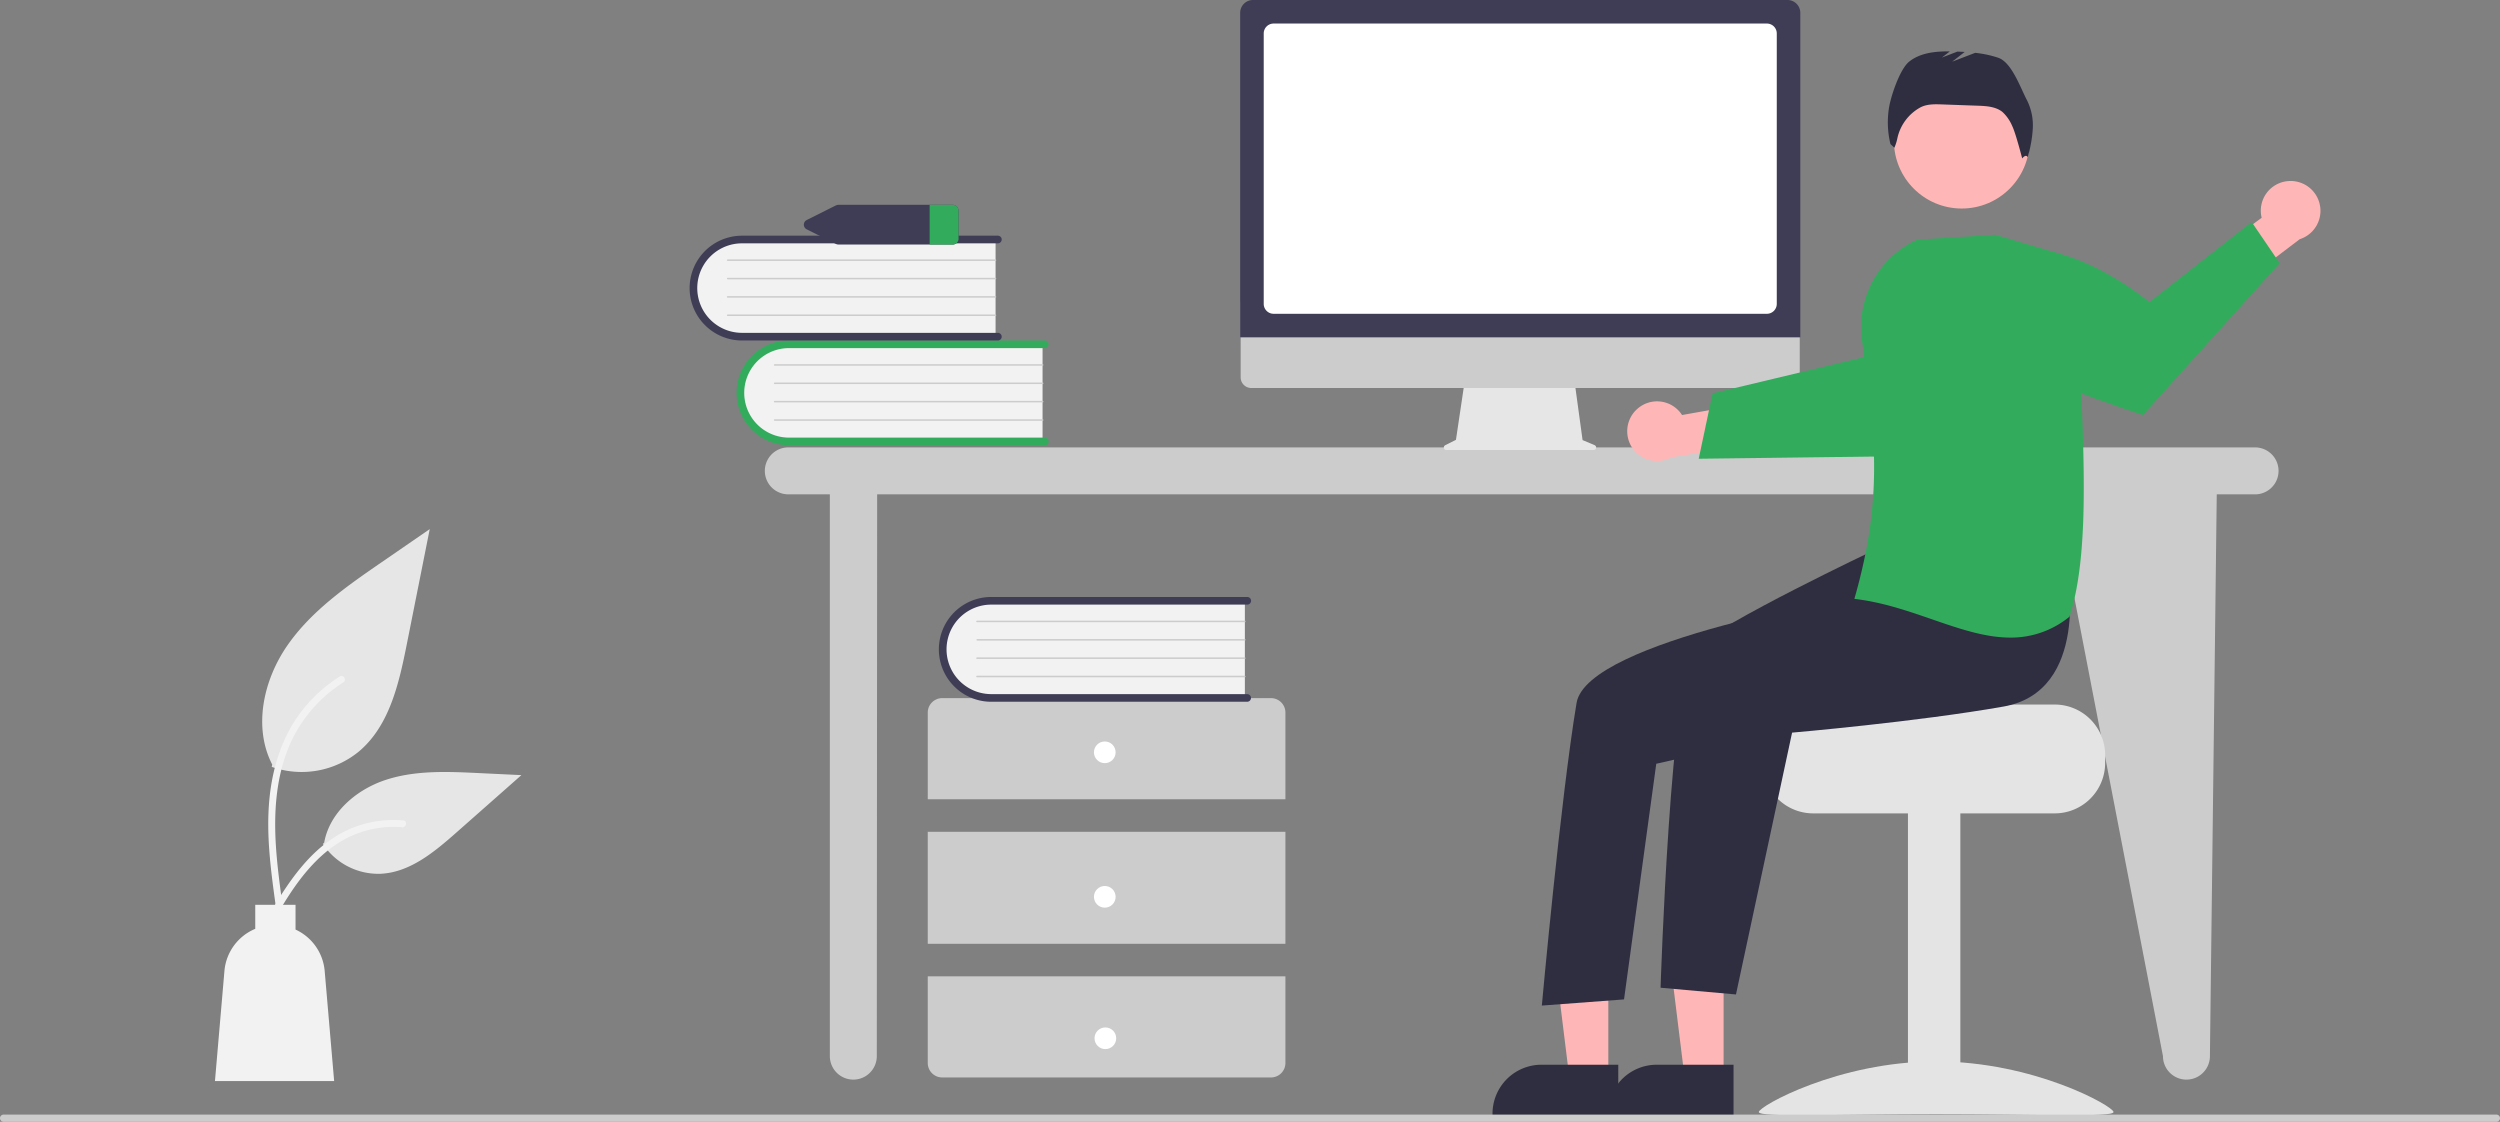 <svg xmlns="http://www.w3.org/2000/svg" width="969.023" height="434.825" viewBox="0 0 969.023 434.825"><rect x="0" y="0" width="969.023" height="434.825" fill="#808080" stroke="none"/><defs><style>      .cls-1 {        fill: #ccc;      }      .cls-2 {        fill: #f2f2f2;      }      .cls-3 {        fill: #32ac5c;      }      .cls-4 {        fill: #3f3d56;      }      .cls-5 {        fill: #fff;      }      .cls-6 {        fill: #e6e6e6;      }      .cls-7 {        fill: #ffb6b6;      }      .cls-8 {        fill: #e4e4e4;      }      .cls-9 {        fill: #2f2e41;      }    </style></defs><g id="undraw_hello_re_3evm" transform="translate(0 0)"><path id="Trac&#xE9;_2553" data-name="Trac&#xE9; 2553" class="cls-1" d="M987.576,412.839H419.045a9.1,9.1,0,0,0,0,18.2h16.1V648.794a9.1,9.1,0,1,0,18.2,0l.138-217.75H909.8l42.073,217.75a9.1,9.1,0,1,0,18.2,0l2.648-217.75h14.856a9.1,9.1,0,1,0,0-18.2Z" transform="translate(-113.489 -239.426)"></path><path id="Trac&#xE9;_2554" data-name="Trac&#xE9; 2554" class="cls-2" d="M517.5,371.85v38.545H420.929a19.284,19.284,0,0,1-1.341-38.545q.67-.023,1.341,0Z" transform="translate(-113.394 -238.994)"></path><path id="Trac&#xE9;_2555" data-name="Trac&#xE9; 2555" class="cls-3" d="M519.848,410.09a1.483,1.483,0,0,1-1.482,1.483H419.187a20.31,20.31,0,0,1,0-40.62h99.179a1.483,1.483,0,0,1,0,2.965H419.187a17.345,17.345,0,0,0,0,34.69h99.179a1.483,1.483,0,0,1,1.482,1.482Z" transform="translate(-113.372 -238.985)"></path><path id="Trac&#xE9;_2556" data-name="Trac&#xE9; 2556" class="cls-1" d="M517.63,380.834H413.856a.3.3,0,1,1-.005-.593H517.63a.3.3,0,1,1,0,.593Z" transform="translate(-113.527 -239.082)"></path><path id="Trac&#xE9;_2557" data-name="Trac&#xE9; 2557" class="cls-1" d="M517.63,388.026H413.856a.3.3,0,1,1-.005-.593H517.63a.3.3,0,1,1,0,.593Z" transform="translate(-113.527 -239.158)"></path><path id="Trac&#xE9;_2558" data-name="Trac&#xE9; 2558" class="cls-1" d="M517.63,395.217H413.856a.3.3,0,1,1-.005-.593H517.63a.3.3,0,1,1,0,.593Z" transform="translate(-113.527 -239.234)"></path><path id="Trac&#xE9;_2559" data-name="Trac&#xE9; 2559" class="cls-1" d="M517.63,402.409H413.856a.3.3,0,1,1-.005-.593H517.63a.3.3,0,1,1,0,.593Z" transform="translate(-113.527 -239.31)"></path><path id="Trac&#xE9;_2560" data-name="Trac&#xE9; 2560" class="cls-2" d="M499.1,330.809v38.545H402.531a19.284,19.284,0,0,1-1.341-38.545q.67-.023,1.341,0Z" transform="translate(-113.201 -238.562)"></path><path id="Trac&#xE9;_2561" data-name="Trac&#xE9; 2561" class="cls-4" d="M501.451,369.048a1.483,1.483,0,0,1-1.482,1.482H400.789a20.31,20.31,0,1,1,0-40.62h99.179a1.482,1.482,0,0,1,0,2.965H400.789a17.345,17.345,0,1,0,0,34.69h99.179a1.483,1.483,0,0,1,1.483,1.483Z" transform="translate(-113.179 -238.553)"></path><path id="Trac&#xE9;_2562" data-name="Trac&#xE9; 2562" class="cls-1" d="M499.232,339.793H395.458a.3.3,0,1,1-.005-.593h103.78a.3.3,0,0,1,0,.593Z" transform="translate(-113.333 -238.651)"></path><path id="Trac&#xE9;_2563" data-name="Trac&#xE9; 2563" class="cls-1" d="M499.232,346.985H395.458a.3.3,0,1,1-.005-.593h103.78a.3.3,0,0,1,0,.593Z" transform="translate(-113.333 -238.726)"></path><path id="Trac&#xE9;_2564" data-name="Trac&#xE9; 2564" class="cls-1" d="M499.232,354.176H395.458a.3.3,0,1,1-.005-.593h103.78a.3.3,0,0,1,0,.593Z" transform="translate(-113.333 -238.802)"></path><path id="Trac&#xE9;_2565" data-name="Trac&#xE9; 2565" class="cls-1" d="M499.232,361.368H395.458a.3.3,0,1,1-.005-.593h103.78a.3.3,0,0,1,0,.593Z" transform="translate(-113.333 -238.878)"></path><path id="Trac&#xE9;_2566" data-name="Trac&#xE9; 2566" class="cls-1" d="M612.4,550.266V516.659a5.6,5.6,0,0,0-5.6-5.6H479.369a5.6,5.6,0,0,0-5.6,5.6v33.608Z" transform="translate(-114.16 -240.459)"></path><rect id="Rectangle_326" data-name="Rectangle 326" class="cls-1" width="138.632" height="43.41" transform="translate(359.607 322.411)"></rect><path id="Trac&#xE9;_2567" data-name="Trac&#xE9; 2567" class="cls-1" d="M473.768,620.029v33.608a5.6,5.6,0,0,0,5.6,5.6H606.8a5.6,5.6,0,0,0,5.6-5.6V620.029Z" transform="translate(-114.16 -241.605)"></path><circle id="Ellipse_137" data-name="Ellipse 137" class="cls-5" cx="4.201" cy="4.201" r="4.201" transform="translate(424.022 287.403)"></circle><circle id="Ellipse_138" data-name="Ellipse 138" class="cls-5" cx="4.201" cy="4.201" r="4.201" transform="translate(424.022 343.416)"></circle><circle id="Ellipse_139" data-name="Ellipse 139" class="cls-5" cx="4.201" cy="4.201" r="4.201" transform="translate(424.247 398.242)"></circle><path id="Trac&#xE9;_2568" data-name="Trac&#xE9; 2568" class="cls-2" d="M596.75,472.331v38.545H500.181a19.284,19.284,0,1,1-1.342-38.545q.671-.023,1.342,0Z" transform="translate(-114.228 -240.051)"></path><path id="Trac&#xE9;_2569" data-name="Trac&#xE9; 2569" class="cls-4" d="M599.1,510.57a1.483,1.483,0,0,1-1.482,1.483H498.439a20.31,20.31,0,0,1-.024-40.621h99.2a1.483,1.483,0,1,1,0,2.965H498.439a17.345,17.345,0,0,0,0,34.69h99.178A1.483,1.483,0,0,1,599.1,510.57Z" transform="translate(-114.206 -240.042)"></path><path id="Trac&#xE9;_2570" data-name="Trac&#xE9; 2570" class="cls-1" d="M596.883,481.314H493.108a.3.3,0,1,1-.006-.593h103.78a.3.3,0,0,1,0,.593Z" transform="translate(-114.361 -240.14)"></path><path id="Trac&#xE9;_2571" data-name="Trac&#xE9; 2571" class="cls-1" d="M596.883,488.506H493.108a.3.3,0,0,1-.006-.593h103.78a.3.3,0,0,1,0,.593Z" transform="translate(-114.361 -240.215)"></path><path id="Trac&#xE9;_2572" data-name="Trac&#xE9; 2572" class="cls-1" d="M596.883,495.7H493.108a.3.3,0,1,1-.006-.593h103.78a.3.3,0,0,1,0,.593Z" transform="translate(-114.361 -240.291)"></path><path id="Trac&#xE9;_2573" data-name="Trac&#xE9; 2573" class="cls-1" d="M596.883,502.889H493.108a.3.3,0,1,1-.006-.593h103.78a.3.3,0,0,1,0,.593Z" transform="translate(-114.361 -240.367)"></path><path id="Trac&#xE9;_2574" data-name="Trac&#xE9; 2574" class="cls-4" d="M482.755,317.814h-44a2.717,2.717,0,0,0-1.2.28l-11.1,5.559a2.024,2.024,0,0,0,0,3.725l11.1,5.559a2.721,2.721,0,0,0,1.2.28h44a2.309,2.309,0,0,0,2.437-2.143V319.956A2.309,2.309,0,0,0,482.755,317.814Z" transform="translate(-113.649 -238.426)"></path><path id="Trac&#xE9;_2575" data-name="Trac&#xE9; 2575" class="cls-3" d="M485.711,319.956v11.119a2.309,2.309,0,0,1-2.437,2.143h-8.766v-15.4h8.766a2.309,2.309,0,0,1,2.437,2.142Z" transform="translate(-114.168 -238.426)"></path><path id="Trac&#xE9;_2576" data-name="Trac&#xE9; 2576" class="cls-6" d="M216.742,537.013a34.968,34.968,0,0,0,33.767-5.948c11.827-9.927,15.535-26.281,18.552-41.424l8.924-44.79L259.3,457.716c-13.436,9.252-27.175,18.8-36.478,32.2s-13.364,31.694-5.889,46.194" transform="translate(-111.417 -239.762)"></path><path id="Trac&#xE9;_2577" data-name="Trac&#xE9; 2577" class="cls-2" d="M218.364,591.845c-1.891-13.774-3.835-27.725-2.509-41.647,1.178-12.364,4.95-24.44,12.63-34.342a57.131,57.131,0,0,1,14.657-13.282c1.466-.925,2.815,1.4,1.355,2.319a54.311,54.311,0,0,0-21.483,25.921c-4.677,11.9-5.428,24.864-4.622,37.5.487,7.642,1.52,15.234,2.561,22.817a1.391,1.391,0,0,1-.938,1.652,1.351,1.351,0,0,1-1.652-.938Z" transform="translate(-111.442 -240.367)"></path><path id="Trac&#xE9;_2578" data-name="Trac&#xE9; 2578" class="cls-6" d="M236.8,567.868a25.74,25.74,0,0,0,22.428,11.576c11.354-.539,20.819-8.463,29.339-15.986l25.2-22.251-16.679-.8c-11.995-.574-24.3-1.11-35.724,2.589s-21.961,12.6-24.05,24.426" transform="translate(-111.667 -240.763)"></path><path id="Trac&#xE9;_2579" data-name="Trac&#xE9; 2579" class="cls-2" d="M212.992,600.358c9.1-16.105,19.659-34,38.523-39.725a42.993,42.993,0,0,1,16.2-1.673c1.72.148,1.291,2.8-.426,2.652a39.937,39.937,0,0,0-25.858,6.841c-7.291,4.963-12.968,11.863-17.773,19.179-2.943,4.482-5.579,9.154-8.216,13.819-.843,1.491-3.306.414-2.453-1.094Z" transform="translate(-111.415 -240.961)"></path><path id="Trac&#xE9;_2580" data-name="Trac&#xE9; 2580" class="cls-2" d="M198.216,617.659a19.491,19.491,0,0,1,11.944-16.325v-9.311h15.616v9.6a19.481,19.481,0,0,1,11.294,16.031l3.672,42.685h-46.2Z" transform="translate(-111.222 -241.311)"></path><path id="Trac&#xE9;_2581" data-name="Trac&#xE9; 2581" class="cls-6" d="M734.352,411.687l-4.646-1.956-3.187-23.288H684.082l-3.454,23.193-4.156,2.078a.987.987,0,0,0,.441,1.87h57.056a.987.987,0,0,0,.383-1.9Z" transform="translate(-116.287 -239.148)"></path><path id="Trac&#xE9;_2582" data-name="Trac&#xE9; 2582" class="cls-1" d="M808.93,389.218H600.463a4.13,4.13,0,0,1-4.121-4.13v-29.4H813.05v29.4A4.13,4.13,0,0,1,808.93,389.218Z" transform="translate(-115.45 -238.824)"></path><path id="Trac&#xE9;_2583" data-name="Trac&#xE9; 2583" class="cls-4" d="M813.267,368.342H596.15V242.56a4.985,4.985,0,0,1,4.979-4.979H808.287a4.985,4.985,0,0,1,4.979,4.979Z" transform="translate(-115.448 -237.582)"></path><path id="Trac&#xE9;_2584" data-name="Trac&#xE9; 2584" class="cls-5" d="M800.4,359.31H609.214a3.842,3.842,0,0,1-3.839-3.838V250.646a3.843,3.843,0,0,1,3.839-3.839H800.4a3.842,3.842,0,0,1,3.838,3.839V355.472A3.842,3.842,0,0,1,800.4,359.31Z" transform="translate(-115.545 -237.679)"></path><path id="Trac&#xE9;_2585" data-name="Trac&#xE9; 2585" class="cls-7" d="M751.54,397.854a11.494,11.494,0,0,1,17.48,2.249l25.859-4.6,6.627,15.033-36.61,5.98a11.556,11.556,0,0,1-13.356-18.664Z" transform="translate(-117.043 -239.236)"></path><path id="Trac&#xE9;_2586" data-name="Trac&#xE9; 2586" class="cls-3" d="M775.776,416.475l26.959-.336,3.413-.046L861,415.4s14.895-14.21,27.864-28.84l-1.818-13.148a53.723,53.723,0,0,0-18.012-33.261c-18.576,12.412-29.348,36.981-29.348,36.981l-34.009,8.134-3.4.814-21.132,5.049Z" transform="translate(-117.337 -238.661)"></path><path id="Trac&#xE9;_2587" data-name="Trac&#xE9; 2587" class="cls-8" d="M914.047,498.962H863.725c0,2.156-55.009,3.906-55.009,3.906a20.086,20.086,0,0,0-3.3,3.125,19.389,19.389,0,0,0-4.532,12.5v3.125a19.538,19.538,0,0,0,19.531,19.531h93.629a19.548,19.548,0,0,0,19.531-19.531v-3.125A19.558,19.558,0,0,0,914.047,498.962Z" transform="translate(-117.602 -225.874)"></path><rect id="Rectangle_327" data-name="Rectangle 327" class="cls-8" width="20.312" height="117.243" transform="translate(739.539 314.498)"></rect><path id="Trac&#xE9;_2588" data-name="Trac&#xE9; 2588" class="cls-8" d="M799.312,658.373c0,2.195,30.78.849,68.749.849s68.749,1.346,68.749-.849-30.78-19.6-68.749-19.6S799.312,656.178,799.312,658.373Z" transform="translate(-117.585 -227.345)"></path><path id="Trac&#xE9;_2589" data-name="Trac&#xE9; 2589" class="cls-7" d="M674.949,406.841H659.832l-7.192-58.309h22.311Z" transform="translate(-6.866 10.791)"></path><path id="Trac&#xE9;_2590" data-name="Trac&#xE9; 2590" class="cls-9" d="M788.9,659.644l-48.744,0v-.616a18.974,18.974,0,0,1,18.971-18.973H788.9Z" transform="translate(-116.963 -227.358)"></path><path id="Trac&#xE9;_2591" data-name="Trac&#xE9; 2591" class="cls-7" d="M629.794,406.841H614.677l-7.192-58.309H629.8Z" transform="translate(-6.391 10.791)"></path><path id="Trac&#xE9;_2592" data-name="Trac&#xE9; 2592" class="cls-9" d="M743.746,659.644l-48.744,0v-.616a18.974,18.974,0,0,1,18.971-18.973h29.774Z" transform="translate(-116.488 -227.358)"></path><circle id="Ellipse_140" data-name="Ellipse 140" class="cls-7" cx="26.285" cy="26.285" r="26.285" transform="translate(734.102 28.259)"></circle><path id="Trac&#xE9;_2593" data-name="Trac&#xE9; 2593" class="cls-9" d="M918.54,461.135s8.819,46.635-24.736,52.573-81.995,10.112-81.995,10.112L790.056,625.309,760.833,622.7s3.887-122.168,13.445-131.726S844.245,452.8,844.245,452.8Z" transform="translate(-117.18 -239.846)"></path><path id="Trac&#xE9;_2594" data-name="Trac&#xE9; 2594" class="cls-9" d="M852.514,441.471l-14.676,14.723S731.87,473.263,727.782,497.738c-6.172,36.951-13.462,117.3-13.462,117.3l31.86-2.389,12.494-91.34,50.976-11.6,58-31.607Z" transform="translate(-116.691 -225.269)"></path><path id="Trac&#xE9;_2595" data-name="Trac&#xE9; 2595" class="cls-9" d="M902.212,263.16c-2.595-4.9-5.892-14.652-11.129-16.462a41.63,41.63,0,0,0-8.963-1.909l-8.9,3.424,4.844-3.768q-1.414-.084-2.828-.138l-6.006,2.31,3.073-2.39c-5.6-.057-11.379.525-15.717,3.933-3.7,2.906-7.364,13.914-7.957,18.58a35.548,35.548,0,0,0,.654,13.388l1.521,1.446a18.657,18.657,0,0,0,1.194-3.8,17.989,17.989,0,0,1,8.611-11.682l.083-.047c2.551-1.436,5.646-1.37,8.572-1.264l13.894.5c3.343.12,6.942.332,9.548,2.429a15.723,15.723,0,0,1,3.818,5.53c1.295,2.614,3.826,12.472,3.826,12.472s1.432-1.861,2.118-.476a47.885,47.885,0,0,0,1.993-11.115A21.779,21.779,0,0,0,902.212,263.16Z" transform="translate(-116.533 -224.306)"></path><path id="Trac&#xE9;_2596" data-name="Trac&#xE9; 2596" class="cls-7" d="M995.359,290.883a11.493,11.493,0,0,0-10.4,14.227L963.82,320.7l6.342,15.156,29.54-22.437a11.556,11.556,0,0,0-4.343-22.536Z" transform="translate(-108.316 -220.697)"></path><path id="Trac&#xE9;_2597" data-name="Trac&#xE9; 2597" class="cls-3" d="M991.093,322.882l-52.987,58.849s-25.34-8.112-44.937-16.906l-8.8-27.04a53.771,53.771,0,0,1-2.574-19.458C908.958,311.1,940.556,338,940.556,338l39.664-31.069Z" transform="translate(-107.452 -220.866)"></path><path id="Trac&#xE9;_2598" data-name="Trac&#xE9; 2598" class="cls-3" d="M866.98,464.032c-9.454-3.266-19.229-6.642-29.773-7.91l-.453-.055.125-.439c10.915-38.323,8.19-62.838,2.842-99.663a37.2,37.2,0,0,1,21.322-39.086l.064-.029,30.115-1.914.068,0,21.9,6.441a15.024,15.024,0,0,1,10.753,14.675c-.237,12.111.266,25.632.8,39.946,1.2,32.114,2.431,65.322-4.582,86.868l-.037.113-.094.073a35.72,35.72,0,0,1-22.838,8.022C887.363,471.072,877.331,467.607,866.98,464.032Z" transform="translate(-117.979 -223.938)"></path><path id="Trac&#xE9;_2599" data-name="Trac&#xE9; 2599" class="cls-1" d="M1077.962,662.388H111.737a1.4,1.4,0,0,1,0-2.8H1077.96a1.4,1.4,0,1,1,0,2.8Z" transform="translate(-110.337 -227.564)"></path></g></svg>
